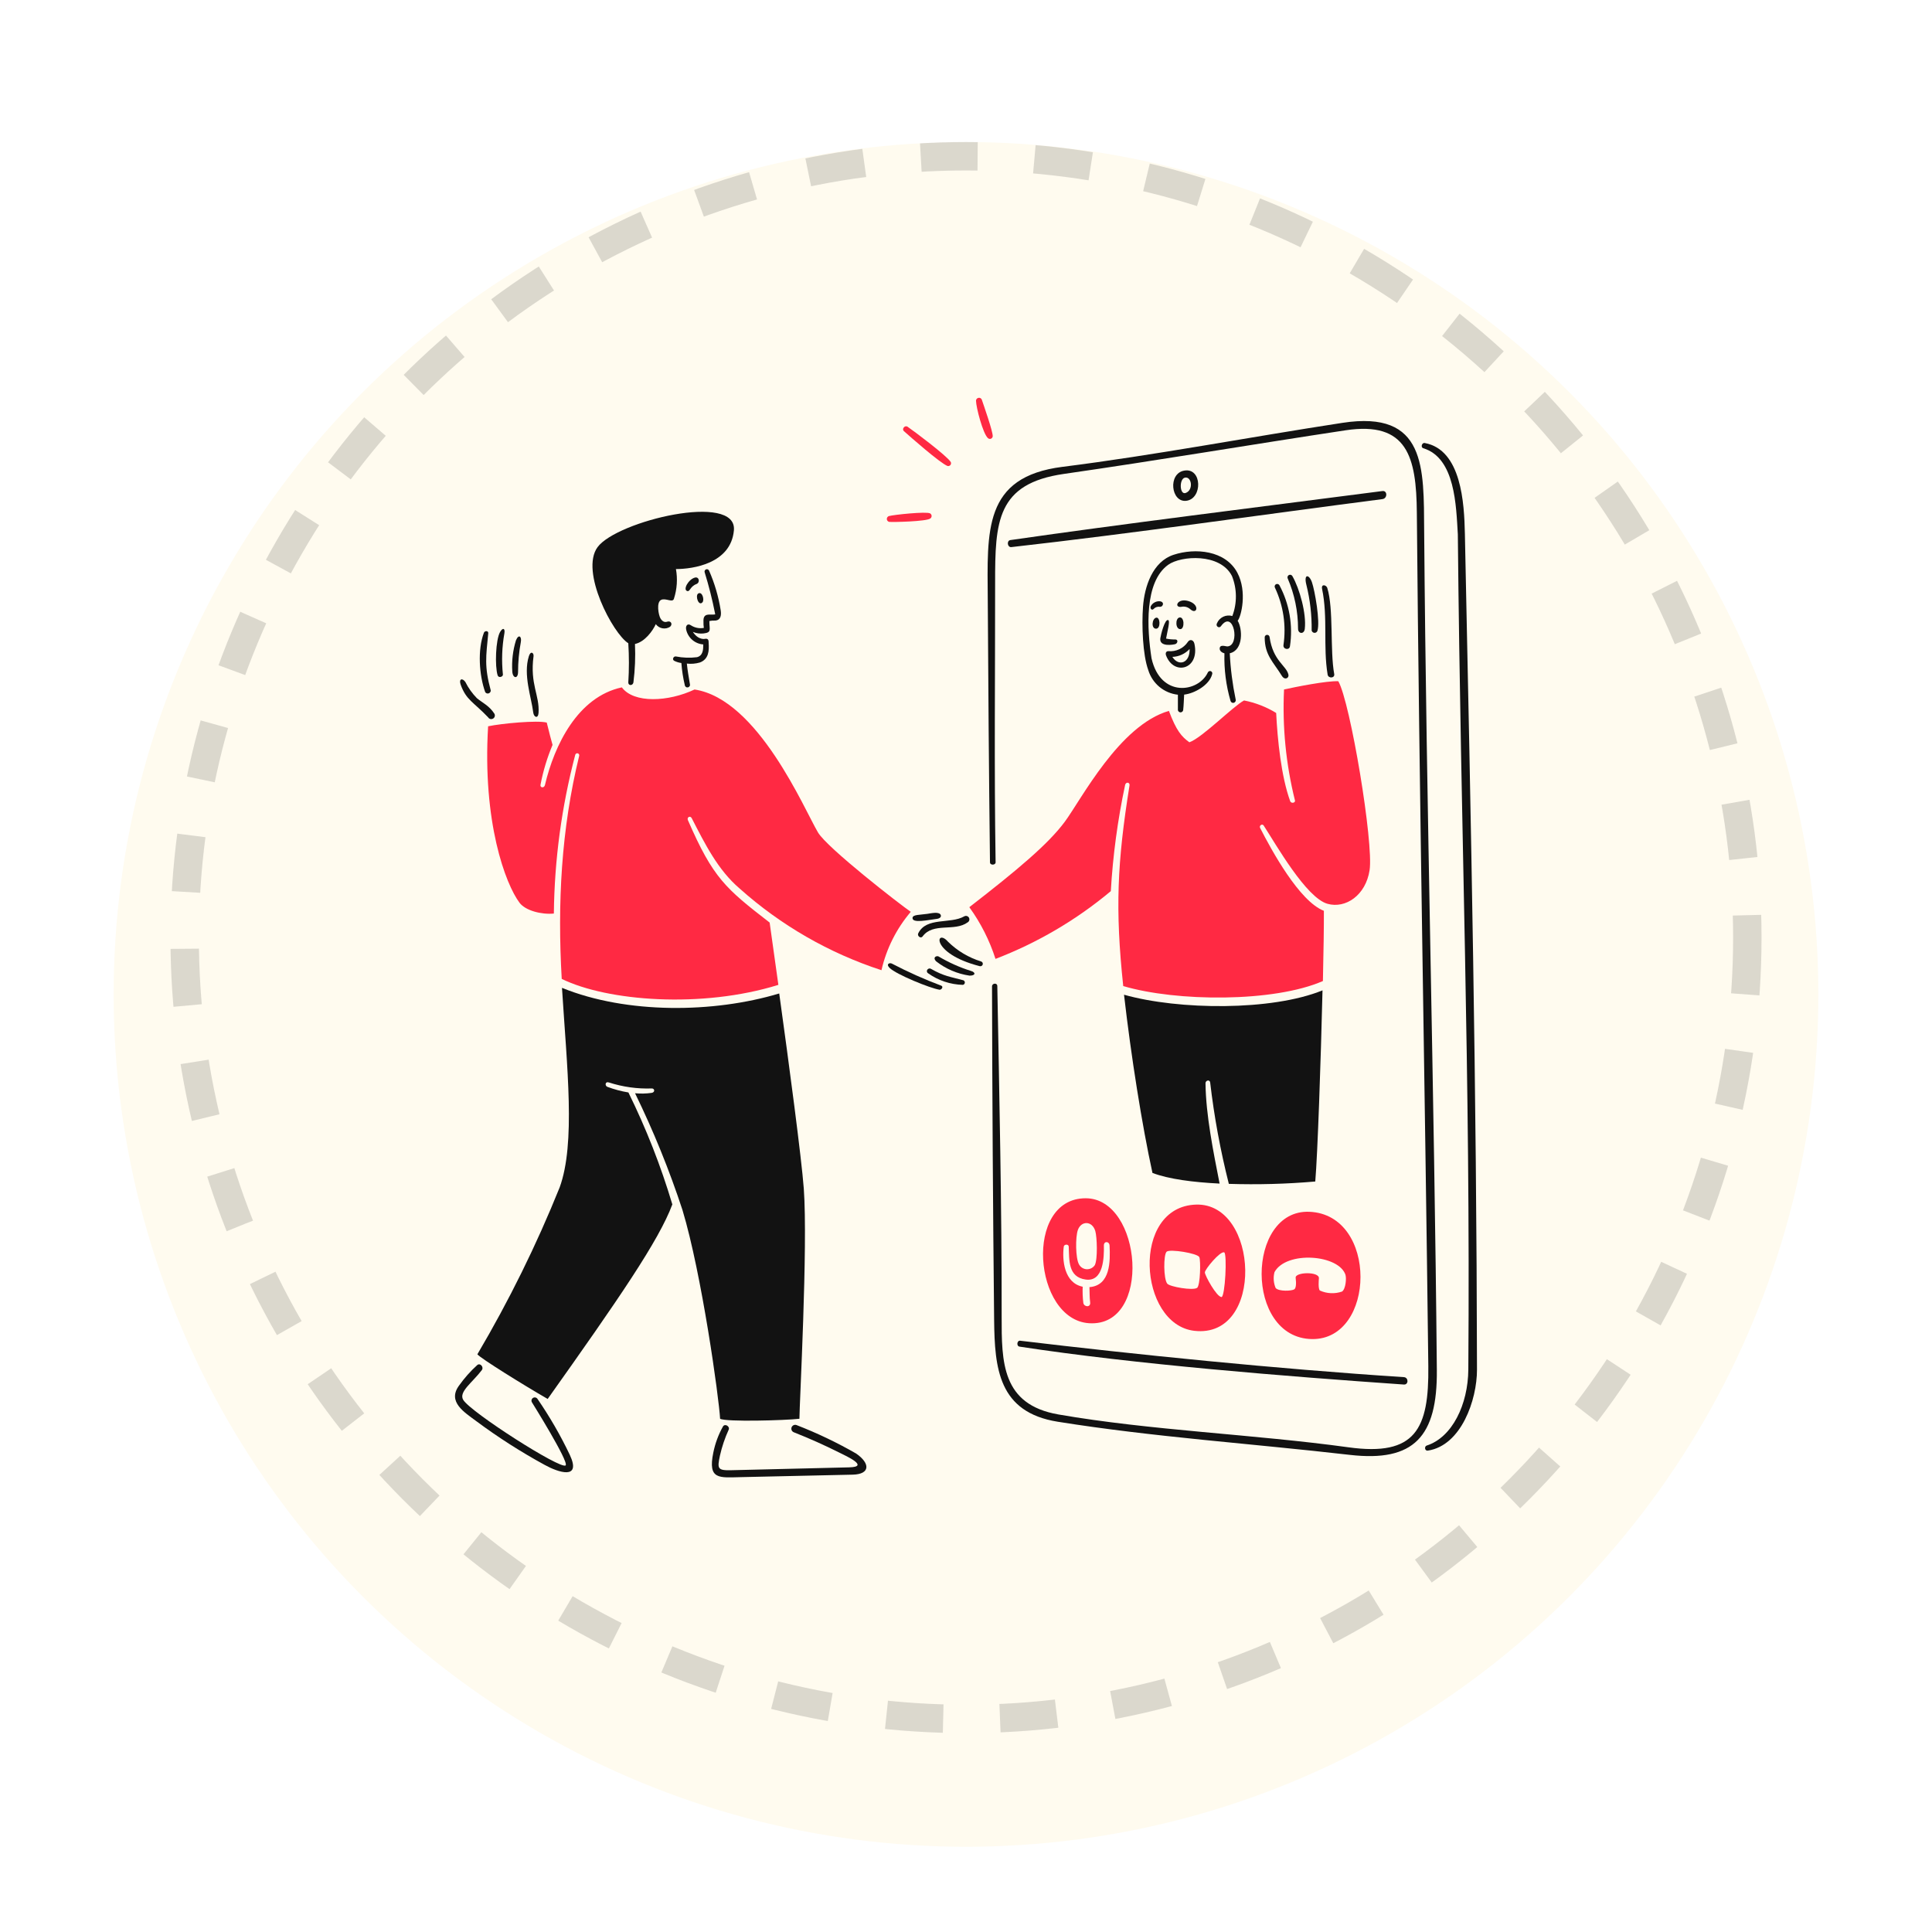 <svg width="68" height="68" viewBox="0 0 68 68" fill="none" xmlns="http://www.w3.org/2000/svg">
<g filter="url(#filter0_dd_50_11287)">
<circle cx="34" cy="33" r="30" fill="#FFFBEF"/>
</g>
<path d="M24.463 20.328C24.235 20.384 24.031 20.748 24.183 20.801C24.29 20.839 24.279 20.646 24.513 20.556C24.648 20.503 24.608 20.293 24.463 20.328Z" fill="#121212"/>
<path d="M24.724 21.2C24.802 21.114 24.716 20.796 24.57 20.893C24.464 20.975 24.589 21.349 24.724 21.2Z" fill="#121212"/>
<path d="M22.114 22.64C22.143 23.1 22.143 23.561 22.114 24.022C22.114 24.138 22.268 24.142 22.294 24.022C22.351 23.572 22.369 23.119 22.349 22.666C22.695 22.592 22.973 22.206 23.082 21.968C23.138 22.045 23.221 22.097 23.315 22.114C23.409 22.131 23.505 22.112 23.585 22.06C23.688 21.965 23.61 21.836 23.481 21.882C23.381 21.917 23.301 21.857 23.247 21.767C23.177 21.648 23.094 21.198 23.269 21.114C23.434 21.035 23.685 21.234 23.723 21.064C23.83 20.729 23.853 20.374 23.791 20.029C24.382 20.029 25.725 19.84 25.831 18.667C25.953 17.315 21.709 18.336 21.032 19.258C20.406 20.111 21.578 22.31 22.114 22.64Z" fill="#121212"/>
<path d="M25.172 21.842C25.367 21.828 25.392 21.659 25.367 21.486C25.291 21.002 25.153 20.531 24.956 20.083C24.947 20.064 24.931 20.048 24.911 20.04C24.891 20.032 24.869 20.032 24.849 20.04C24.83 20.048 24.814 20.064 24.805 20.083C24.796 20.102 24.795 20.124 24.802 20.144C24.949 20.62 25.071 21.102 25.167 21.59C25.175 21.627 25.178 21.624 25.14 21.629C24.983 21.648 24.743 21.557 24.76 21.876C24.757 21.951 24.762 22.026 24.773 22.1C24.614 22.129 24.449 22.096 24.314 22.006C24.199 21.93 24.122 22.026 24.151 22.16C24.181 22.3 24.257 22.427 24.365 22.521C24.473 22.615 24.609 22.671 24.753 22.682C24.753 22.867 24.743 23.076 24.532 23.131C24.285 23.162 24.034 23.153 23.79 23.105C23.704 23.09 23.645 23.215 23.731 23.259C23.81 23.298 23.895 23.324 23.982 23.336C24.001 23.599 24.042 23.86 24.103 24.117C24.105 24.13 24.109 24.142 24.116 24.152C24.123 24.163 24.132 24.172 24.143 24.18C24.153 24.187 24.166 24.192 24.178 24.194C24.191 24.196 24.204 24.195 24.216 24.192C24.229 24.189 24.24 24.183 24.25 24.176C24.26 24.168 24.269 24.158 24.275 24.147C24.281 24.135 24.285 24.123 24.286 24.11C24.287 24.098 24.285 24.085 24.281 24.073C24.244 23.842 24.198 23.598 24.175 23.356C24.329 23.374 24.486 23.361 24.635 23.317C24.942 23.201 24.963 22.909 24.942 22.627C24.942 22.559 24.942 22.464 24.819 22.484C24.819 22.484 24.589 22.548 24.386 22.24C24.506 22.291 24.637 22.31 24.766 22.295C25.056 22.259 24.967 22.166 24.967 21.859C25.034 21.844 25.103 21.838 25.172 21.842Z" fill="#121212"/>
<path d="M17.18 25.247C17.197 25.276 17.225 25.297 17.258 25.306C17.291 25.314 17.325 25.309 17.354 25.292C17.384 25.275 17.405 25.247 17.413 25.215C17.422 25.182 17.417 25.147 17.4 25.118C17.22 24.84 16.986 24.74 16.786 24.575C16.622 24.407 16.484 24.215 16.38 24.005C16.274 23.852 16.141 23.892 16.214 24.097C16.409 24.643 16.662 24.704 17.18 25.247Z" fill="#121212"/>
<path d="M17.701 23.743C17.65 23.258 17.668 22.768 17.753 22.289C17.784 22.111 17.694 22.08 17.6 22.246C17.445 22.517 17.414 23.45 17.515 23.769C17.548 23.873 17.706 23.824 17.701 23.743Z" fill="#121212"/>
<path d="M17.273 24.303C17.041 23.448 17.107 23.107 17.185 22.289C17.194 22.192 17.06 22.195 17.032 22.27C16.804 22.867 16.864 23.767 17.078 24.361C17.09 24.38 17.109 24.395 17.13 24.403C17.152 24.411 17.175 24.412 17.197 24.405C17.219 24.398 17.238 24.385 17.252 24.366C17.266 24.348 17.273 24.326 17.273 24.303Z" fill="#121212"/>
<path d="M18.234 23.655C18.234 23.299 18.267 22.945 18.332 22.595C18.367 22.411 18.26 22.3 18.161 22.535C18.051 22.89 18.007 23.263 18.031 23.635C18.046 23.88 18.231 23.908 18.234 23.655Z" fill="#121212"/>
<path d="M18.955 25.092C18.997 24.47 18.647 24.088 18.779 23.096C18.794 22.981 18.679 22.891 18.614 23.096C18.409 23.754 18.701 24.531 18.768 25.076C18.788 25.247 18.94 25.308 18.955 25.092Z" fill="#121212"/>
<path d="M34.532 33.84C34.094 33.705 33.694 33.467 33.367 33.145C32.938 32.654 32.725 33.552 34.479 34.005C34.501 34.012 34.524 34.01 34.545 33.999C34.565 33.989 34.581 33.971 34.588 33.949C34.595 33.927 34.593 33.904 34.583 33.883C34.572 33.863 34.554 33.847 34.532 33.84Z" fill="#121212"/>
<path d="M34.166 34.171C33.771 34.046 33.392 33.876 33.036 33.665C32.976 33.629 32.809 33.685 32.947 33.834C33.288 34.102 33.694 34.276 34.124 34.339C34.343 34.342 34.351 34.22 34.166 34.171Z" fill="#121212"/>
<path d="M32.319 32.85C32.274 32.94 32.405 33.05 32.472 32.959C32.846 32.453 33.596 32.805 34.061 32.462C34.089 32.445 34.108 32.418 34.116 32.387C34.123 32.355 34.118 32.323 34.102 32.295C34.085 32.268 34.058 32.248 34.027 32.24C33.996 32.233 33.963 32.238 33.935 32.254C33.447 32.532 32.606 32.267 32.319 32.85Z" fill="#121212"/>
<path d="M32.97 32.342C33.091 32.328 33.147 32.259 33.102 32.188C33.036 32.085 32.776 32.143 32.642 32.164C32.377 32.204 32.127 32.186 32.118 32.306C32.103 32.512 32.686 32.374 32.97 32.342Z" fill="#121212"/>
<path d="M33.128 34.692C32.533 34.469 31.953 34.209 31.39 33.915C31.315 33.876 31.17 33.927 31.312 34.068C31.539 34.294 32.735 34.785 33.072 34.836C33.148 34.836 33.212 34.723 33.128 34.692Z" fill="#121212"/>
<path d="M33.909 34.503C33.449 34.377 33.229 34.364 32.769 34.101C32.668 34.042 32.563 34.182 32.663 34.254C33.022 34.51 33.45 34.653 33.891 34.664C33.909 34.66 33.925 34.651 33.937 34.638C33.949 34.625 33.957 34.608 33.959 34.59C33.961 34.572 33.957 34.554 33.948 34.538C33.939 34.523 33.925 34.51 33.909 34.503Z" fill="#121212"/>
<path d="M44.513 22.432C44.513 23.061 44.818 23.3 45.116 23.786C45.22 23.955 45.374 23.866 45.349 23.749C45.28 23.423 44.806 23.271 44.685 22.422C44.683 22.4 44.672 22.38 44.655 22.365C44.638 22.351 44.617 22.343 44.594 22.345C44.572 22.346 44.551 22.355 44.536 22.372C44.521 22.388 44.513 22.409 44.513 22.432Z" fill="#121212"/>
<path d="M45.924 22.135C45.987 21.605 45.743 20.722 45.488 20.277C45.476 20.256 45.457 20.24 45.434 20.233C45.411 20.226 45.387 20.228 45.365 20.239C45.344 20.249 45.328 20.268 45.32 20.291C45.312 20.313 45.313 20.338 45.323 20.359C45.563 20.917 45.686 21.517 45.687 22.123C45.683 22.312 45.9 22.338 45.924 22.135Z" fill="#121212"/>
<path d="M46.96 23.723C46.808 22.906 46.945 21.42 46.715 20.691C46.682 20.59 46.495 20.537 46.533 20.729C46.742 21.729 46.564 22.763 46.728 23.743C46.752 23.888 46.988 23.873 46.96 23.723Z" fill="#121212"/>
<path d="M46.367 22.209C46.474 21.893 46.276 20.777 46.175 20.491C46.074 20.206 45.88 20.191 45.98 20.584C46.111 21.11 46.173 21.65 46.166 22.192C46.171 22.214 46.183 22.234 46.2 22.248C46.217 22.263 46.238 22.272 46.26 22.274C46.283 22.276 46.305 22.271 46.324 22.259C46.343 22.247 46.358 22.23 46.367 22.209Z" fill="#121212"/>
<path d="M44.874 20.685C45.17 21.313 45.275 22.015 45.174 22.702C45.151 22.855 45.38 22.898 45.402 22.749C45.513 22.012 45.383 21.258 45.032 20.6C45.02 20.579 45.001 20.563 44.978 20.557C44.956 20.55 44.931 20.552 44.91 20.563C44.889 20.575 44.874 20.594 44.867 20.616C44.86 20.639 44.862 20.664 44.874 20.685Z" fill="#121212"/>
<path d="M43.55 20.157C43.132 19.372 42.071 19.275 41.305 19.527C40.567 19.77 40.282 20.642 40.23 21.355C40.182 22.013 40.219 23.044 40.414 23.581C40.484 23.813 40.62 24.019 40.805 24.174C40.991 24.329 41.218 24.425 41.458 24.452V24.992C41.461 25.014 41.473 25.035 41.49 25.049C41.507 25.064 41.529 25.073 41.551 25.073C41.574 25.073 41.596 25.064 41.613 25.049C41.63 25.035 41.641 25.014 41.644 24.992C41.664 24.812 41.667 24.63 41.678 24.448C42.043 24.408 42.57 24.112 42.665 23.727C42.672 23.707 42.671 23.685 42.662 23.665C42.653 23.646 42.636 23.631 42.617 23.623C42.596 23.616 42.574 23.616 42.555 23.625C42.535 23.633 42.52 23.649 42.511 23.669C42.186 24.369 40.849 24.576 40.53 23.17C40.37 22.137 40.271 20.488 41.116 19.879C41.566 19.555 42.95 19.459 43.362 20.276C43.541 20.727 43.545 21.229 43.374 21.682C43.268 21.651 43.154 21.659 43.053 21.707C42.953 21.755 42.874 21.838 42.832 21.94C42.778 22.035 42.907 22.131 42.972 22.041C43.423 21.415 43.663 22.741 43.194 22.752C43.138 22.753 42.929 22.666 42.929 22.832C42.929 22.918 43.018 22.975 43.096 22.995C43.08 23.562 43.153 24.128 43.311 24.672C43.319 24.696 43.335 24.716 43.356 24.728C43.378 24.74 43.404 24.742 43.428 24.735C43.451 24.729 43.471 24.713 43.483 24.691C43.496 24.67 43.499 24.644 43.492 24.62C43.38 24.084 43.31 23.54 43.284 22.993C43.773 22.88 43.732 22.124 43.562 21.848C43.684 21.709 43.906 20.823 43.55 20.157Z" fill="#121212"/>
<path d="M42.04 22.66C42.007 22.506 41.87 22.493 41.808 22.594C41.733 22.705 41.63 22.794 41.509 22.851C41.388 22.907 41.254 22.931 41.121 22.918C41.042 22.918 41.011 22.988 41.042 23.071C41.32 23.8 42.234 23.556 42.04 22.66ZM41.87 22.843C41.885 23.34 41.483 23.47 41.263 23.12C41.378 23.116 41.49 23.09 41.594 23.042C41.698 22.995 41.792 22.927 41.87 22.843V22.843Z" fill="#121212"/>
<path d="M41.549 22.143C41.702 22.132 41.689 21.689 41.507 21.735C41.361 21.772 41.369 22.155 41.549 22.143Z" fill="#121212"/>
<path d="M40.695 21.74C40.542 21.77 40.51 22.137 40.695 22.128C40.861 22.12 40.835 21.712 40.695 21.74Z" fill="#121212"/>
<path d="M41.82 21.153C41.44 21.045 41.312 21.386 41.571 21.36C41.628 21.346 41.687 21.347 41.744 21.361C41.8 21.376 41.852 21.404 41.895 21.443C42.129 21.656 42.252 21.276 41.82 21.153Z" fill="#121212"/>
<path d="M40.795 21.162C40.743 21.162 40.693 21.174 40.647 21.198C40.6 21.221 40.56 21.254 40.53 21.296C40.444 21.392 40.53 21.503 40.599 21.438C40.626 21.407 40.66 21.383 40.699 21.369C40.738 21.355 40.78 21.351 40.821 21.357C40.947 21.368 41.002 21.162 40.795 21.162Z" fill="#121212"/>
<path d="M41.366 22.671C41.452 22.644 41.477 22.506 41.366 22.507C41.257 22.509 41.149 22.499 41.042 22.476C41.088 22.214 41.188 21.861 41.121 21.827C40.997 21.764 40.855 22.358 40.84 22.462C40.793 22.789 41.316 22.687 41.366 22.671Z" fill="#121212"/>
<path d="M40.563 41.283C41.13 41.501 42.002 41.613 42.926 41.658C42.706 40.538 42.443 39.252 42.43 38.127C42.429 38.021 42.582 37.989 42.594 38.099C42.734 39.302 42.954 40.494 43.251 41.668C44.266 41.7 45.282 41.673 46.293 41.585C46.376 40.621 46.487 37.384 46.548 34.857C44.768 35.585 41.483 35.554 39.562 35.011C39.81 37.178 40.196 39.607 40.563 41.283Z" fill="#121212"/>
<path d="M22.934 38.466C22.741 38.493 22.546 38.497 22.352 38.479C23.001 39.808 23.558 41.181 24.02 42.586C24.7 44.836 25.306 49.201 25.345 49.936C25.563 50.052 27.629 49.994 28.137 49.936C28.137 49.442 28.439 43.868 28.291 41.836C28.21 40.752 27.77 37.444 27.426 34.967C25.113 35.662 22.054 35.693 19.78 34.769C19.957 37.585 20.263 40.24 19.698 41.793C18.881 43.821 17.913 45.784 16.802 47.667C16.919 47.813 18.417 48.742 19.276 49.239C21.762 45.739 23.195 43.658 23.664 42.391C23.26 41.037 22.743 39.719 22.118 38.451C21.865 38.409 21.617 38.343 21.377 38.253C21.286 38.219 21.291 38.051 21.435 38.1C21.922 38.257 22.432 38.328 22.942 38.31C23.044 38.308 23.064 38.447 22.934 38.466Z" fill="#121212"/>
<path d="M18.92 49.24C18.904 49.214 18.879 49.195 18.849 49.188C18.82 49.18 18.788 49.185 18.762 49.201C18.736 49.216 18.717 49.242 18.71 49.271C18.702 49.301 18.707 49.332 18.723 49.358C18.735 49.379 20.028 51.447 19.909 51.576C19.754 51.744 16.58 49.715 16.306 49.274C16.131 48.992 16.627 48.661 16.958 48.224C17.037 48.12 16.903 47.955 16.796 48.047C16.557 48.263 16.343 48.505 16.157 48.767C15.733 49.343 16.355 49.713 16.76 50.017C17.528 50.588 18.335 51.104 19.175 51.562C19.644 51.821 20.475 52.104 20.055 51.206C19.729 50.522 19.35 49.865 18.92 49.24Z" fill="#121212"/>
<path d="M30.133 51.16C29.462 50.774 28.762 50.44 28.041 50.16C28.024 50.153 28.006 50.149 27.988 50.149C27.97 50.149 27.953 50.153 27.936 50.16C27.919 50.167 27.904 50.177 27.892 50.19C27.879 50.203 27.869 50.218 27.862 50.235C27.856 50.252 27.852 50.269 27.853 50.287C27.853 50.306 27.857 50.323 27.864 50.34C27.872 50.356 27.882 50.371 27.895 50.383C27.909 50.396 27.924 50.405 27.941 50.412C28.487 50.627 29.023 50.867 29.548 51.13C29.785 51.248 30.622 51.627 29.89 51.646L25.726 51.747C25.244 51.758 25.246 51.683 25.34 51.23C25.411 50.917 25.514 50.612 25.647 50.321C25.699 50.203 25.513 50.092 25.446 50.208C25.285 50.495 25.171 50.805 25.106 51.128C24.906 52.093 25.32 52.006 26.078 51.99L30.015 51.903C30.636 51.887 30.63 51.502 30.133 51.16Z" fill="#121212"/>
<path d="M35.885 47.397C39.969 48.022 45.265 48.443 49.413 48.731C49.58 48.742 49.58 48.482 49.413 48.471C44.895 48.178 39.936 47.671 35.905 47.189C35.794 47.176 35.767 47.379 35.885 47.397Z" fill="#121212"/>
<path d="M51.559 18.78C51.536 17.722 51.441 15.833 50.148 15.593C50.042 15.573 49.995 15.746 50.094 15.776C51.223 16.119 51.25 17.811 51.311 18.808C51.312 18.811 51.312 18.815 51.311 18.818C51.414 29.513 51.759 37.73 51.68 48.205C51.67 49.433 51.115 50.589 50.215 50.879C50.126 50.907 50.142 51.073 50.254 51.057C51.434 50.879 51.987 49.265 51.985 48.208C51.97 38.36 51.781 29.232 51.559 18.78Z" fill="#121212"/>
<path d="M41.675 16.565C41.1 16.672 41.215 17.685 41.748 17.627C42.333 17.563 42.318 16.445 41.675 16.565ZM41.702 16.812C41.939 16.756 42.019 17.24 41.736 17.349C41.516 17.435 41.497 16.861 41.702 16.812Z" fill="#121212"/>
<path d="M35.596 19.256C39.859 18.776 44.344 18.125 48.657 17.567C48.838 17.544 48.837 17.26 48.657 17.283C44.323 17.845 39.49 18.442 35.562 19.009C35.423 19.029 35.456 19.271 35.596 19.256Z" fill="#121212"/>
<path d="M50.126 18.695C50.109 16.467 50.205 14.429 47.248 14.883C43.997 15.381 40.64 16.023 37.397 16.431C34.598 16.783 34.751 18.685 34.766 21.116C34.783 24.152 34.806 27.114 34.844 30.351C34.845 30.463 35.044 30.454 35.042 30.351C34.99 27.015 35.027 23.751 35.025 20.517C35.023 18.36 35.08 17.02 37.447 16.68C40.754 16.205 44.055 15.644 47.36 15.145C49.534 14.817 49.852 16.086 49.868 18.043C49.953 28.059 50.154 38.073 50.272 48.089C50.298 50.295 49.822 51.266 47.468 50.941C44.132 50.481 40.484 50.347 37.251 49.784C35.255 49.436 35.253 47.942 35.255 46.327C35.261 42.595 35.172 38.511 35.102 34.706C35.1 34.583 34.916 34.601 34.916 34.718C34.924 38.483 34.949 42.628 34.99 46.462C35.008 48.162 35.143 49.707 37.228 50.04C40.605 50.58 44.043 50.808 47.512 51.207C49.77 51.467 50.592 50.561 50.572 48.223C50.485 38.371 50.202 28.533 50.126 18.695Z" fill="#121212"/>
<path d="M47.104 23.977C46.697 23.957 45.583 24.181 45.194 24.267C45.131 25.579 45.26 26.893 45.577 28.168C45.605 28.262 45.443 28.289 45.411 28.201C45.094 27.333 44.963 26.029 44.917 25.094C44.569 24.881 44.187 24.732 43.787 24.654C43.409 24.851 42.309 25.971 41.862 26.126C41.59 25.931 41.402 25.718 41.142 25.021C39.4 25.524 38.058 28.137 37.477 28.923C36.895 29.709 35.805 30.623 34.117 31.93C34.518 32.484 34.829 33.098 35.038 33.75C36.513 33.184 37.885 32.379 39.097 31.365C39.17 30.109 39.338 28.86 39.6 27.629C39.627 27.506 39.78 27.531 39.754 27.652C39.322 30.354 39.247 31.996 39.534 34.706C41.402 35.26 44.834 35.285 46.562 34.529C46.586 33.467 46.599 32.564 46.596 32.057C45.734 31.726 44.752 29.923 44.352 29.141C44.309 29.057 44.426 28.977 44.478 29.057C44.91 29.724 45.974 31.601 46.724 31.811C47.361 31.989 48.069 31.513 48.205 30.628C48.352 29.678 47.531 24.73 47.104 23.977Z" fill="#FF2943"/>
<path d="M28.791 29.3C28.311 28.492 26.682 24.608 24.446 24.268C23.526 24.704 22.308 24.763 21.887 24.193C20.334 24.527 19.51 26.228 19.18 27.632C19.152 27.75 18.994 27.73 19.026 27.611C19.118 27.133 19.259 26.667 19.448 26.218C19.399 26.045 19.336 25.809 19.244 25.433C18.924 25.345 17.66 25.462 17.18 25.563C16.976 28.94 17.793 31.118 18.286 31.774C18.494 32.05 19.053 32.196 19.494 32.154C19.514 30.267 19.767 28.391 20.247 26.566C20.252 26.548 20.264 26.532 20.28 26.523C20.296 26.513 20.315 26.51 20.333 26.514C20.352 26.519 20.367 26.53 20.377 26.546C20.387 26.562 20.39 26.582 20.386 26.6C19.751 29.197 19.618 31.8 19.771 34.454C21.377 35.24 24.703 35.502 27.396 34.664C27.265 33.728 27.154 32.937 27.089 32.471C25.537 31.271 25.099 30.906 24.212 28.866C24.168 28.764 24.294 28.696 24.346 28.797C24.806 29.689 25.264 30.62 26.035 31.275C27.481 32.568 29.18 33.546 31.025 34.148C31.198 33.39 31.552 32.685 32.056 32.093C31.695 31.848 29.117 29.849 28.791 29.3Z" fill="#FF2943"/>
<path d="M38.212 42.175C36.024 42.175 36.37 46.446 38.332 46.573C40.563 46.717 40.201 42.175 38.212 42.175ZM37.937 43.292C38.053 42.963 38.44 42.959 38.551 43.329C38.612 43.535 38.64 44.318 38.534 44.528C38.503 44.575 38.46 44.613 38.41 44.638C38.36 44.663 38.304 44.675 38.248 44.673C38.192 44.67 38.138 44.653 38.09 44.623C38.042 44.593 38.004 44.551 37.977 44.502C37.855 44.284 37.847 43.547 37.937 43.292ZM38.345 45.303C38.354 45.481 38.345 45.652 38.37 45.839C38.394 46.026 38.158 46.006 38.13 45.862C38.106 45.672 38.099 45.48 38.107 45.288C37.453 45.157 37.38 44.348 37.441 43.876C37.451 43.791 37.611 43.779 37.616 43.876C37.638 44.356 37.586 44.95 38.214 45.036C38.842 45.121 38.861 44.258 38.853 43.837C38.85 43.674 39.044 43.683 39.053 43.837C39.08 44.393 39.087 45.245 38.345 45.303Z" fill="#FF2943"/>
<path d="M42.098 42.398C39.795 42.47 40.066 46.611 42.034 46.84C44.518 47.129 44.313 42.328 42.098 42.398ZM42.133 45.328C41.991 45.432 41.176 45.291 41.085 45.182C40.949 45.018 40.947 44.158 41.062 44.055C41.177 43.953 42.148 44.111 42.212 44.246C42.263 44.355 42.252 45.246 42.13 45.334L42.133 45.328ZM42.992 45.65C42.821 45.65 42.408 44.894 42.407 44.786C42.405 44.678 42.941 44.031 43.087 44.078C43.196 44.121 43.122 45.652 42.989 45.656L42.992 45.65Z" fill="#FF2943"/>
<path d="M46.089 42.651C43.86 42.556 43.797 47.098 46.18 47.131C48.426 47.16 48.51 42.754 46.089 42.651ZM47.359 44.886C47.391 44.99 47.369 45.362 47.236 45.458C46.981 45.547 46.702 45.534 46.456 45.423C46.389 45.364 46.416 45.045 46.421 44.995C46.447 44.746 45.576 44.767 45.603 44.975C45.629 45.182 45.615 45.34 45.555 45.38C45.469 45.438 45.018 45.463 44.899 45.335C44.824 45.158 44.809 44.96 44.858 44.774C45.272 44.015 47.142 44.149 47.362 44.886H47.359Z" fill="#FF2943"/>
<path d="M31.944 15.02C31.848 14.954 31.73 15.098 31.814 15.174C32.022 15.361 33.088 16.3 33.349 16.401C33.367 16.406 33.387 16.406 33.405 16.399C33.424 16.393 33.44 16.382 33.452 16.367C33.464 16.352 33.471 16.334 33.473 16.314C33.475 16.295 33.471 16.276 33.462 16.259C33.315 16.032 32.171 15.176 31.944 15.02Z" fill="#FF2943"/>
<path d="M34.94 15.36C34.956 15.207 34.616 14.245 34.553 14.058C34.542 14.038 34.525 14.021 34.505 14.011C34.484 14.001 34.46 13.998 34.438 14.003C34.415 14.007 34.394 14.019 34.379 14.036C34.363 14.053 34.354 14.075 34.352 14.098C34.354 14.339 34.597 15.265 34.77 15.418C34.783 15.432 34.8 15.441 34.818 15.445C34.836 15.45 34.855 15.449 34.873 15.443C34.891 15.437 34.907 15.425 34.918 15.411C34.93 15.396 34.938 15.379 34.94 15.36Z" fill="#FF2943"/>
<path d="M32.735 18.069C32.603 17.997 31.47 18.115 31.286 18.164C31.264 18.172 31.245 18.186 31.232 18.205C31.219 18.224 31.212 18.247 31.213 18.27C31.215 18.294 31.224 18.316 31.238 18.333C31.253 18.351 31.274 18.363 31.296 18.368C31.425 18.382 32.606 18.355 32.742 18.25C32.758 18.24 32.77 18.226 32.778 18.21C32.786 18.194 32.79 18.176 32.79 18.157C32.789 18.139 32.783 18.122 32.774 18.106C32.764 18.091 32.751 18.078 32.735 18.069Z" fill="#FF2943"/>
<circle cx="34" cy="33" r="27.5" stroke="#121212" stroke-opacity="0.15" stroke-dasharray="2 2"/>
<defs>
<filter id="filter0_dd_50_11287" x="0" y="0" width="68" height="68" filterUnits="userSpaceOnUse" color-interpolation-filters="sRGB">
<feFlood flood-opacity="0" result="BackgroundImageFix"/>
<feColorMatrix in="SourceAlpha" type="matrix" values="0 0 0 0 0 0 0 0 0 0 0 0 0 0 0 0 0 0 127 0" result="hardAlpha"/>
<feOffset dy="1"/>
<feGaussianBlur stdDeviation="2"/>
<feComposite in2="hardAlpha" operator="out"/>
<feColorMatrix type="matrix" values="0 0 0 0 0.047 0 0 0 0 0.047 0 0 0 0 0.051 0 0 0 0.05 0"/>
<feBlend mode="normal" in2="BackgroundImageFix" result="effect1_dropShadow_50_11287"/>
<feColorMatrix in="SourceAlpha" type="matrix" values="0 0 0 0 0 0 0 0 0 0 0 0 0 0 0 0 0 0 127 0" result="hardAlpha"/>
<feOffset dy="1"/>
<feGaussianBlur stdDeviation="2"/>
<feComposite in2="hardAlpha" operator="out"/>
<feColorMatrix type="matrix" values="0 0 0 0 0.047 0 0 0 0 0.047 0 0 0 0 0.051 0 0 0 0.1 0"/>
<feBlend mode="normal" in2="effect1_dropShadow_50_11287" result="effect2_dropShadow_50_11287"/>
<feBlend mode="normal" in="SourceGraphic" in2="effect2_dropShadow_50_11287" result="shape"/>
</filter>
</defs>
</svg>
